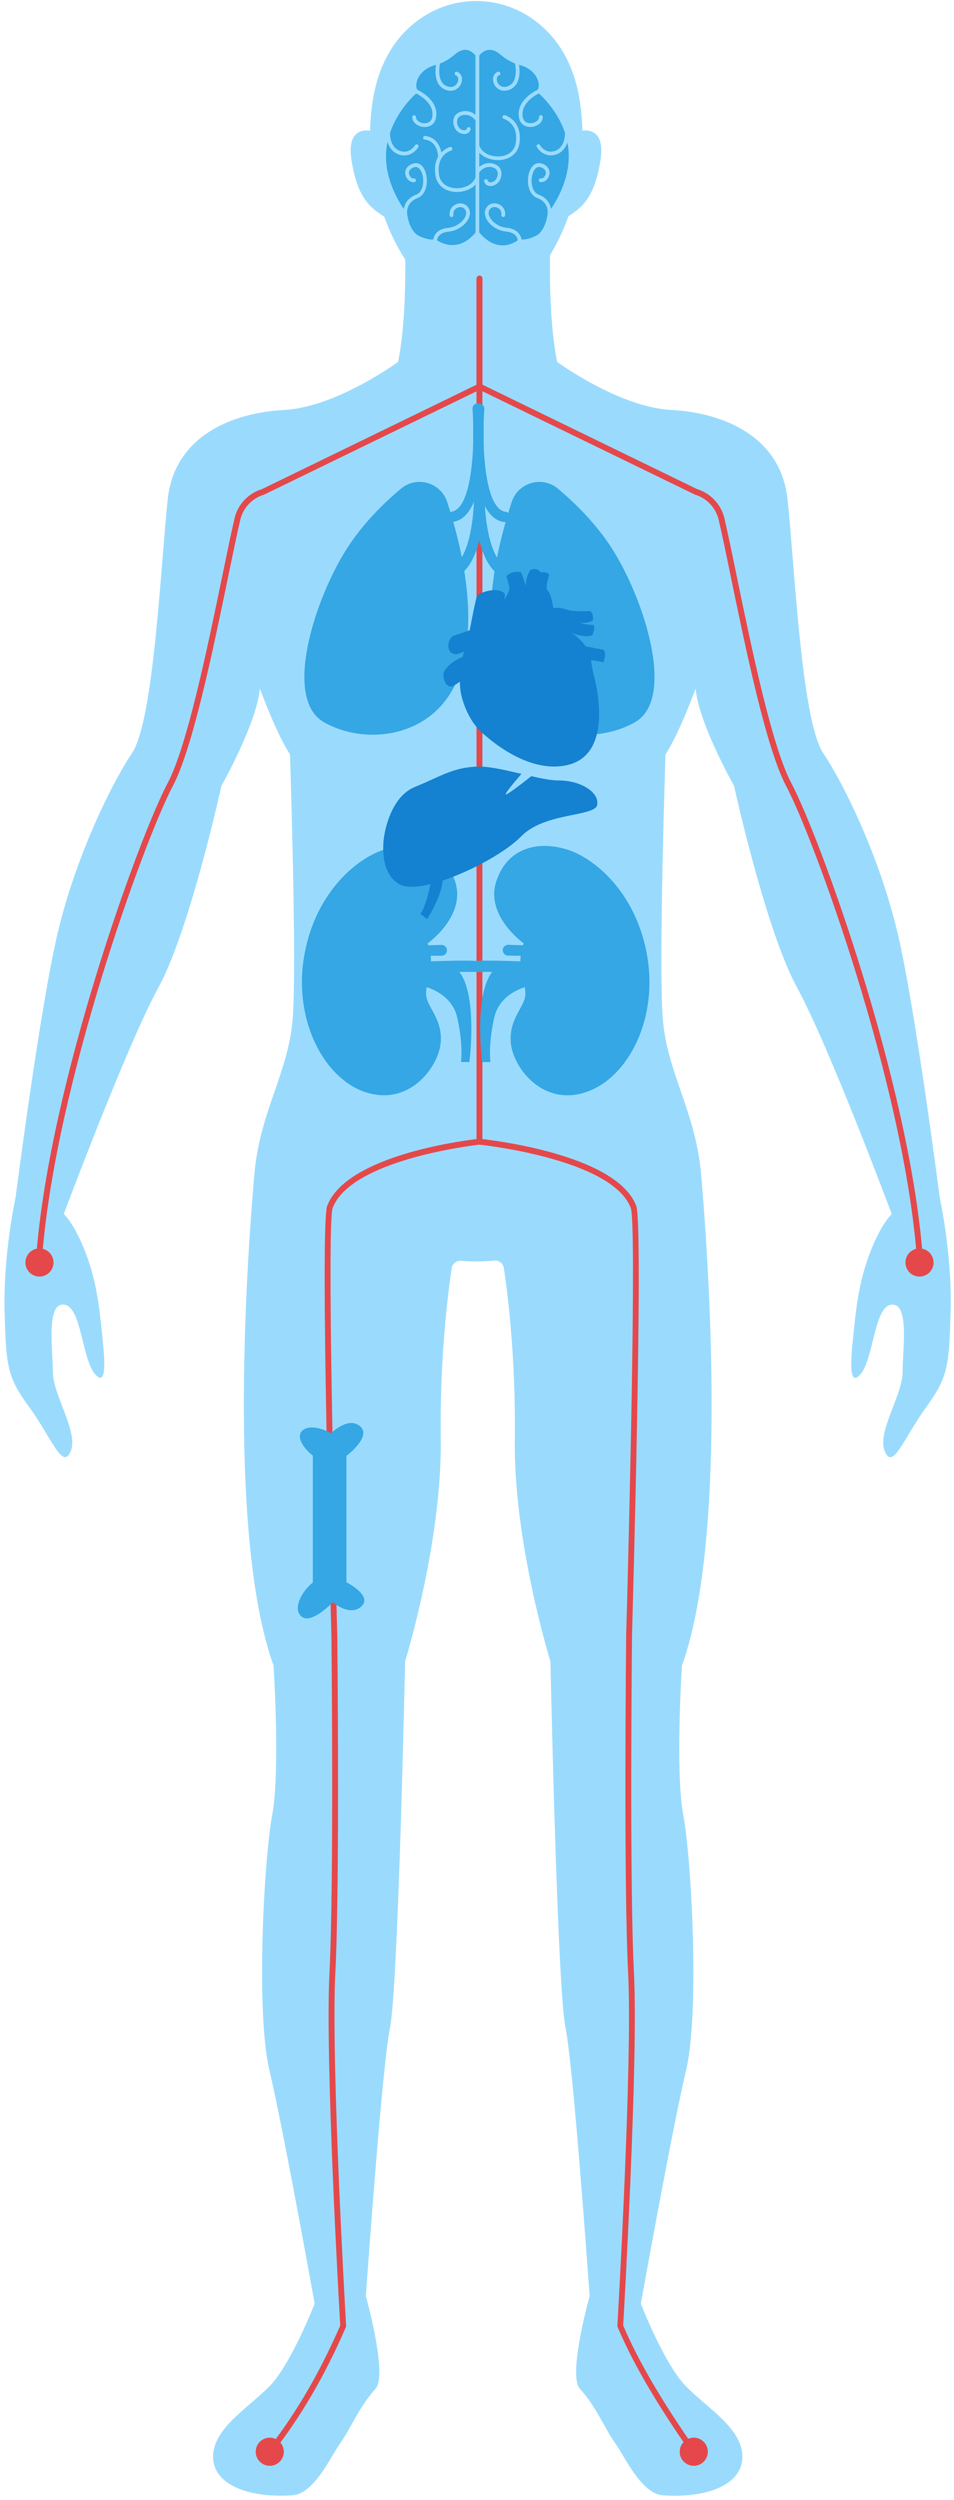 <svg width="186" height="487" viewBox="0 0 186 487" fill="none" xmlns="http://www.w3.org/2000/svg">
<path d="M185.341 255.225C185.077 266.188 184.802 268.321 180.525 274.203C176.247 280.086 174.103 286.496 172.509 282.758C170.904 279.019 175.984 271.795 175.984 267.254C175.984 262.713 177.325 253.895 173.851 254.159C170.376 254.422 170.376 264.846 167.704 267.793C165.032 270.729 166.099 262.713 166.638 257.633C167.177 252.553 167.957 248.184 169.849 243.46C171.993 238.116 173.862 236.511 173.862 236.511C173.862 236.511 161.569 203.634 155.411 192.408C149.265 181.181 143.119 153.11 143.119 153.11C143.119 153.11 136.169 140.817 135.63 134.131C135.63 134.131 132.42 142.95 129.748 146.963C129.748 146.963 128.406 187.591 129.209 198.29C130.012 208.978 135.63 216.466 136.697 228.77C137.763 241.063 142.316 298.537 132.959 324.464C132.959 324.464 131.617 345.048 133.222 353.602C134.828 362.157 136.433 392.098 133.761 403.324C131.089 414.55 124.943 448.769 124.943 448.769C124.943 448.769 129.553 460.706 133.842 464.983C138.119 469.26 144.747 473.159 144.747 478.606C144.747 484.053 137.855 486.691 129.278 486.117C125.023 485.831 121.847 478.606 119.897 475.889C117.948 473.171 116.205 468.79 113.074 465.373C110.827 462.919 114.301 449.709 114.955 447.289C114.393 439.343 111.687 401.971 110.254 395.045C108.648 387.293 107.318 323.673 107.318 323.673C107.318 323.673 100.094 300.417 100.369 280.373C100.587 264.296 98.912 251.487 98.236 247.037C98.098 246.12 97.273 245.478 96.355 245.57C94.268 245.788 91.814 245.799 89.968 245.616C89.039 245.524 88.202 246.154 88.064 247.072C87.388 251.556 85.725 264.341 85.932 280.361C86.195 300.406 78.983 323.661 78.983 323.661C78.983 323.661 77.641 387.281 76.035 395.033C74.602 401.948 71.896 439.331 71.334 447.278C71.987 449.697 75.462 462.908 73.215 465.362C70.084 468.779 68.341 473.159 66.391 475.877C64.442 478.595 61.277 485.831 57.011 486.106C48.434 486.679 41.542 484.042 41.542 478.595C41.542 473.148 48.159 469.249 52.447 464.972C56.725 460.694 61.346 448.757 61.346 448.757C61.346 448.757 55.2 414.539 52.528 403.313C49.856 392.086 51.461 362.145 53.067 353.591C54.672 345.036 53.33 324.453 53.33 324.453C43.973 298.525 48.514 241.052 49.592 228.759C50.658 216.466 56.277 208.978 57.08 198.279C57.883 187.591 56.541 146.952 56.541 146.952C53.869 142.938 50.658 134.12 50.658 134.12C50.12 140.805 43.17 153.098 43.17 153.098C43.17 153.098 37.024 181.17 30.878 192.396C24.731 203.623 12.438 236.499 12.438 236.499C12.438 236.499 14.307 238.104 16.452 243.448C18.344 248.173 19.124 252.542 19.663 257.622C20.202 262.702 21.268 270.717 18.596 267.782C15.924 264.835 15.924 254.411 12.45 254.147C8.975 253.883 10.305 262.702 10.305 267.243C10.305 271.784 15.385 279.008 13.78 282.746C12.175 286.485 10.042 280.074 5.753 274.192C1.418 268.332 1.155 266.188 0.891 255.225C0.627 244.262 3.035 233.3 3.035 233.3C3.035 233.3 7.851 195.871 11.315 181.445C14.789 167.008 21.474 153.11 25.752 146.688C30.029 140.278 31.371 109.534 32.701 97.23C34.042 84.937 45.269 80.385 55.429 79.857C65.589 79.318 77.618 70.5 77.618 70.5C78.96 63.791 79.063 55.008 79.017 50.581C77.412 48.116 76.013 45.272 74.9 42.176C71.712 40.284 69.614 37.956 68.536 31.259C67.55 25.136 71.116 25.296 72.159 25.457C72.194 23.817 72.309 22.154 72.538 20.503C73.581 12.613 76.907 7.705 80.576 4.667C87.789 -1.296 97.915 -1.296 105.128 4.667C108.797 7.705 112.123 12.602 113.166 20.503C113.384 22.154 113.51 23.805 113.545 25.445C114.691 25.285 118.028 25.331 117.065 31.259C115.999 37.876 113.946 40.226 110.827 42.107C109.841 44.871 108.625 47.439 107.238 49.71C107.169 53.746 107.18 63.31 108.625 70.5C108.625 70.5 120.654 79.318 130.814 79.857C140.974 80.396 152.201 84.937 153.542 97.23C154.884 109.523 156.214 140.266 160.491 146.688C164.769 153.11 171.454 167.008 174.929 181.445C178.403 195.882 183.219 233.3 183.219 233.3C183.219 233.3 185.628 244.262 185.352 255.225H185.341Z" fill="#9ADBFD"/>
<path d="M7.679 244.824C7.679 244.824 7.645 244.824 7.634 244.824C7.312 244.801 7.083 244.526 7.106 244.205C9.824 210.549 27.174 162.914 32.689 152.548C36.474 145.426 40.464 126.116 43.377 112.011C44.306 107.539 45.097 103.674 45.728 100.979C46.358 98.273 48.4 96.106 51.06 95.292L92.904 74.949V54.274C92.904 53.953 93.156 53.7 93.477 53.7C93.798 53.7 94.05 53.953 94.05 54.274V75.316C94.05 75.534 93.924 75.74 93.729 75.832L51.519 96.347C51.519 96.347 51.461 96.37 51.438 96.381C49.156 97.069 47.402 98.927 46.851 101.255C46.221 103.938 45.429 107.791 44.501 112.263C41.577 126.437 37.563 145.839 33.71 153.098C28.229 163.418 10.97 210.812 8.264 244.308C8.241 244.606 7.989 244.836 7.691 244.836L7.679 244.824Z" fill="#E4484A"/>
<path d="M10.431 245.948C10.431 247.462 9.204 248.689 7.69 248.689C6.177 248.689 4.95 247.462 4.95 245.948C4.95 244.435 6.177 243.208 7.69 243.208C9.204 243.208 10.431 244.435 10.431 245.948Z" fill="#E4484A"/>
<path d="M179.274 244.824C178.975 244.824 178.723 244.595 178.7 244.296C175.994 210.789 158.736 163.407 153.255 153.086C149.39 145.816 145.388 126.414 142.464 112.252C141.546 107.779 140.744 103.926 140.113 101.243C139.563 98.927 137.808 97.058 135.526 96.369C135.492 96.369 135.469 96.347 135.446 96.335L93.235 75.82C93.04 75.728 92.914 75.522 92.914 75.304V54.262C92.914 53.941 93.166 53.688 93.487 53.688C93.808 53.688 94.061 53.941 94.061 54.262V74.937L135.905 95.28C138.554 96.094 140.595 98.273 141.237 100.968C141.868 103.663 142.67 107.527 143.588 111.999C146.5 126.104 150.491 145.415 154.275 152.536C159.779 162.914 177.141 210.537 179.858 244.193C179.881 244.514 179.652 244.79 179.331 244.812C179.319 244.812 179.297 244.812 179.285 244.812L179.274 244.824Z" fill="#E4484A"/>
<path d="M93.476 222.968C93.155 222.968 92.903 222.715 92.903 222.394V75.293C92.903 74.972 93.155 74.72 93.476 74.72C93.797 74.72 94.05 74.972 94.05 75.293V222.394C94.05 222.715 93.797 222.968 93.476 222.968Z" fill="#E4484A"/>
<path d="M176.534 245.948C176.534 247.461 177.761 248.688 179.274 248.688C180.788 248.688 182.015 247.461 182.015 245.948C182.015 244.434 180.788 243.207 179.274 243.207C177.761 243.207 176.534 244.434 176.534 245.948Z" fill="#E4484A"/>
<path d="M135.263 478.194C135.079 478.194 134.907 478.113 134.793 477.953C128.096 468.412 123.394 460.362 120.413 453.333C120.378 453.252 120.367 453.161 120.367 453.08C120.401 452.564 123.36 401.742 122.465 384.346C121.571 366.904 122.075 319.006 122.087 318.524C122.718 296.37 124.117 238.265 122.981 235.318C119.392 225.927 94.864 223.14 93.476 222.991C92.123 223.14 68.443 225.938 64.865 235.318C63.742 238.265 65.129 296.381 65.76 318.513C65.76 319.006 66.276 366.904 65.382 384.346C64.487 401.742 67.457 452.576 67.48 453.08C67.48 453.172 67.48 453.264 67.434 453.344C63.432 462.644 58.593 470.923 53.031 477.987C52.836 478.24 52.469 478.274 52.229 478.079C51.976 477.884 51.942 477.517 52.137 477.276C57.607 470.327 62.377 462.174 66.333 453.023C66.161 450.076 63.363 401.306 64.235 384.3C65.129 366.893 64.625 319.029 64.613 318.547C64.522 315.302 62.354 238.678 63.788 234.917C67.709 224.642 92.364 221.959 93.419 221.844C93.453 221.844 93.499 221.844 93.534 221.844C94.623 221.959 120.126 224.642 124.048 234.917C125.481 238.678 123.314 315.302 123.222 318.559C123.222 319.029 122.706 366.893 123.601 384.3C124.472 401.318 121.674 450.099 121.502 453.023C124.449 459.949 129.105 467.896 135.71 477.299C135.893 477.563 135.825 477.918 135.572 478.102C135.469 478.171 135.354 478.205 135.24 478.205L135.263 478.194Z" fill="#E4484A"/>
<path d="M70.542 312.872C68.249 315.085 64.889 312.126 64.889 312.126C64.889 312.126 60.841 316.369 58.915 315.004C56.931 313.594 58.754 310.039 60.99 308.285V283.561C58.754 281.807 57.63 279.536 59.178 278.516C61.151 277.231 64.556 279.204 64.556 279.204C64.556 279.204 68.02 275.741 70.313 277.954C72.389 279.949 67.63 283.55 67.63 283.55H67.549V308.273H67.63C67.63 308.273 72.618 310.865 70.531 312.86L70.542 312.872Z" fill="#34A7E4"/>
<path d="M55.336 477.621C55.336 479.135 54.109 480.362 52.596 480.362C51.082 480.362 49.855 479.135 49.855 477.621C49.855 476.107 51.082 474.88 52.596 474.88C54.109 474.88 55.336 476.107 55.336 477.621Z" fill="#E4484A"/>
<path d="M138.003 477.621C138.003 479.135 136.776 480.362 135.263 480.362C133.749 480.362 132.522 479.135 132.522 477.621C132.522 476.107 133.749 474.88 135.263 474.88C136.776 474.88 138.003 476.107 138.003 477.621Z" fill="#E4484A"/>
<path d="M113.591 212.968C105.22 215.227 99.807 207.476 99.567 202.877C99.326 198.279 102.353 196.157 102.433 193.692C102.445 193.245 102.387 192.775 102.307 192.304C100.346 192.958 97.204 194.552 96.367 198.21C95.14 203.623 95.633 206.902 95.633 206.902H93.993C93.993 206.902 92.331 194.047 95.954 189.334C94.945 189.334 94.016 189.334 93.317 189.334C93.168 189.334 93.03 189.334 92.904 189.334C92.858 189.334 92.824 189.334 92.789 189.334C92.617 189.334 92.422 189.334 92.204 189.334H92.193C91.493 189.334 90.565 189.334 89.556 189.334C93.179 194.047 91.516 206.902 91.516 206.902H89.877C89.877 206.902 90.37 203.623 89.143 198.21C88.306 194.563 85.164 192.958 83.203 192.304C83.111 192.786 83.054 193.245 83.077 193.692C83.157 196.157 86.196 198.279 85.943 202.877C85.703 207.464 80.279 215.216 71.919 212.968C63.548 210.709 57.321 199.345 59.202 186.88C61.083 174.416 69.213 167.352 74.786 165.551C80.359 163.751 86.517 164.978 88.73 171.709C90.943 178.429 83.398 183.761 83.398 183.761C83.444 183.899 83.489 184.025 83.524 184.163C84.212 184.128 85.095 184.105 86.047 184.071H86.081C86.666 184.071 87.147 184.541 87.147 185.126C87.147 185.711 86.677 186.181 86.093 186.181C85.278 186.181 84.544 186.192 83.971 186.192C84.017 186.571 84.028 186.926 84.028 187.282C86.471 187.19 90.611 187.064 92.743 187.19C94.888 187.064 99.016 187.19 101.459 187.282C101.459 186.926 101.481 186.571 101.516 186.192C100.862 186.192 100.002 186.181 99.073 186.169C98.787 186.169 98.523 186.043 98.328 185.86C98.144 185.665 98.018 185.401 98.018 185.115C98.018 184.518 98.511 184.037 99.108 184.048C100.197 184.082 101.195 184.117 101.963 184.151C102.009 184.014 102.055 183.888 102.089 183.75C102.089 183.75 94.544 178.418 96.757 171.698C98.97 164.967 105.128 163.74 110.701 165.54C116.274 167.34 124.404 174.404 126.285 186.869C128.177 199.334 121.939 210.698 113.568 212.957L113.591 212.968Z" fill="#34A7E4"/>
<path d="M90.301 9.757C89.578 9.883 89.108 10.262 88.512 10.743C87.87 11.259 87.09 11.879 85.783 12.372C85.634 13.163 85.186 16.225 87.296 16.855C88.317 17.165 89.016 16.614 89.257 15.938C89.418 15.468 89.372 14.883 88.879 14.677C88.695 14.596 88.604 14.39 88.684 14.195C88.764 14 88.971 13.92 89.165 14C89.957 14.332 90.289 15.25 89.945 16.19C89.659 16.981 88.925 17.681 87.87 17.681C87.629 17.681 87.365 17.646 87.09 17.566C84.67 16.844 84.808 13.931 85.003 12.635C84.934 12.658 84.877 12.67 84.808 12.693C83.18 13.128 81.907 14.183 81.379 15.525C81.093 16.259 81.093 16.981 81.356 17.486C82.044 17.807 85.496 19.596 85.037 22.807C84.831 24.252 83.753 24.745 82.813 24.745C82.744 24.745 82.664 24.745 82.595 24.745C81.494 24.653 80.37 23.908 80.382 22.807C80.382 22.6 80.554 22.44 80.749 22.451C80.955 22.451 81.116 22.623 81.104 22.818C81.093 23.46 81.884 23.953 82.641 24.011C82.985 24.034 84.109 24.022 84.292 22.703C84.659 20.169 81.918 18.598 81.138 18.208C80.393 18.873 77.446 21.706 76.024 25.926C76.036 25.96 76.047 26.006 76.047 26.052C76.047 26.178 76.013 28.942 78.249 29.481C79.969 29.893 80.875 28.357 80.909 28.299C81.012 28.128 81.23 28.059 81.414 28.162C81.586 28.265 81.654 28.483 81.551 28.655C81.196 29.274 80.233 30.283 78.822 30.283C78.581 30.283 78.341 30.26 78.077 30.192C76.632 29.848 75.898 28.735 75.554 27.657C75.451 28.139 75.371 28.643 75.325 29.148C74.809 34.331 77.481 38.895 78.719 40.707C78.879 39.801 79.43 38.563 81.127 37.932C82.434 37.439 82.801 35.386 82.297 33.838C82.182 33.483 81.735 32.325 80.829 32.565C80.026 32.783 79.636 33.265 79.762 33.884C79.866 34.412 80.29 34.813 80.691 34.767C80.898 34.744 81.07 34.893 81.093 35.088C81.116 35.294 80.966 35.467 80.772 35.489C79.992 35.581 79.212 34.916 79.04 34.01C78.891 33.253 79.224 32.233 80.634 31.843C81.643 31.568 82.549 32.233 82.985 33.597C83.512 35.249 83.249 37.909 81.368 38.609C79.074 39.469 79.373 41.613 79.384 41.693C79.384 41.693 79.384 41.693 79.384 41.705C79.384 41.739 79.751 45.019 81.689 45.959C83.122 46.658 84.074 46.693 84.475 46.658C84.579 46.005 85.06 44.606 87.411 44.377C89.085 44.205 90.45 43.035 90.794 42.003C90.92 41.613 90.977 41.062 90.507 40.627C90.106 40.248 89.51 40.294 89.097 40.512C88.581 40.776 88.317 41.292 88.397 41.877C88.42 42.072 88.283 42.267 88.088 42.289C87.893 42.312 87.698 42.175 87.675 41.98C87.549 41.086 87.973 40.271 88.764 39.87C89.532 39.469 90.427 39.56 91.012 40.099C91.597 40.638 91.769 41.429 91.493 42.244C91 43.7 89.28 44.938 87.491 45.122C85.565 45.317 85.255 46.395 85.198 46.808C85.966 47.324 89.418 49.273 92.72 45.294V35.948C91.837 36.923 90.381 37.404 89.051 37.404C88.925 37.404 88.81 37.404 88.695 37.393C87.056 37.278 85.186 36.349 84.877 34.068C84.659 32.508 84.946 31.373 85.404 30.559C85.404 30.066 85.221 27.474 82.813 27.199C82.606 27.176 82.469 26.992 82.492 26.797C82.515 26.591 82.698 26.453 82.893 26.476C84.957 26.717 85.794 28.368 86.046 29.698C86.838 28.896 87.721 28.643 87.732 28.643C87.927 28.598 88.133 28.712 88.179 28.907C88.225 29.102 88.111 29.297 87.916 29.355C87.847 29.377 86.757 29.687 86.069 30.834C86.069 30.834 86.069 30.845 86.058 30.857C85.657 31.556 85.393 32.554 85.588 33.964C85.909 36.292 88.076 36.613 88.73 36.659C90.324 36.774 92.239 36.051 92.709 34.515V23.472C92.502 23.174 91.688 22.188 90.335 22.417C89.762 22.52 89.383 22.772 89.211 23.174C88.982 23.713 89.154 24.389 89.418 24.779C89.704 25.226 90.255 25.433 90.622 25.375C90.84 25.341 90.977 25.226 91.046 25.02C91.103 24.825 91.31 24.722 91.505 24.779C91.7 24.836 91.803 25.043 91.746 25.238C91.597 25.719 91.23 26.029 90.725 26.098C90.656 26.098 90.576 26.109 90.507 26.109C89.865 26.109 89.177 25.742 88.81 25.169C88.432 24.596 88.202 23.655 88.535 22.864C88.73 22.417 89.177 21.855 90.209 21.683C91.344 21.488 92.17 21.935 92.697 22.383V10.801C92.468 10.502 91.608 9.505 90.243 9.734L90.301 9.757Z" fill="#34A7E4"/>
<path d="M110.656 27.646C110.323 28.713 109.578 29.837 108.133 30.181C107.869 30.238 107.629 30.273 107.388 30.273C105.977 30.273 105.014 29.263 104.659 28.644C104.555 28.472 104.624 28.243 104.796 28.151C104.968 28.048 105.197 28.117 105.289 28.289C105.324 28.346 106.023 29.539 107.376 29.539C107.56 29.539 107.755 29.516 107.95 29.47C110.186 28.931 110.151 26.156 110.151 26.041C110.151 25.995 110.151 25.961 110.174 25.915C108.764 21.695 105.805 18.863 105.06 18.198C104.28 18.587 101.539 20.158 101.906 22.693C102.09 24.011 103.225 24.023 103.558 24C104.315 23.943 105.106 23.45 105.094 22.807C105.094 22.601 105.255 22.44 105.45 22.44C105.645 22.44 105.817 22.601 105.817 22.796C105.84 23.897 104.704 24.642 103.604 24.734C103.535 24.734 103.466 24.734 103.386 24.734C102.445 24.734 101.367 24.241 101.161 22.796C100.702 19.585 104.154 17.808 104.842 17.475C105.117 16.971 105.106 16.248 104.819 15.514C104.303 14.172 103.019 13.106 101.39 12.682C101.322 12.659 101.264 12.647 101.195 12.624C101.39 13.92 101.528 16.821 99.108 17.555C98.833 17.636 98.569 17.67 98.329 17.67C97.274 17.67 96.528 16.959 96.253 16.179C95.921 15.239 96.253 14.322 97.033 13.989C97.216 13.909 97.434 13.989 97.514 14.184C97.595 14.367 97.514 14.585 97.32 14.666C96.826 14.872 96.781 15.468 96.941 15.927C97.182 16.604 97.881 17.154 98.902 16.844C101 16.214 100.565 13.152 100.416 12.361C99.108 11.868 98.34 11.248 97.686 10.732C97.09 10.251 96.609 9.872 95.898 9.746C94.544 9.517 93.673 10.503 93.444 10.813V28.323C93.902 29.86 95.829 30.582 97.423 30.467C99.177 30.341 100.358 29.344 100.565 27.773C100.783 26.156 100.462 24.883 99.579 24C98.936 23.346 98.237 23.163 98.237 23.151C98.042 23.105 97.927 22.899 97.973 22.704C98.019 22.509 98.225 22.395 98.42 22.44C98.455 22.44 101.895 23.415 101.287 27.864C100.978 30.146 99.108 31.075 97.469 31.19C97.354 31.19 97.228 31.201 97.113 31.201C95.794 31.201 94.338 30.72 93.444 29.745V32.52C93.971 32.073 94.808 31.626 95.932 31.82C96.964 32.004 97.411 32.566 97.606 33.002C97.95 33.793 97.721 34.733 97.331 35.307C96.953 35.868 96.264 36.247 95.634 36.247C95.565 36.247 95.485 36.247 95.416 36.235C94.911 36.167 94.544 35.846 94.395 35.375C94.338 35.18 94.441 34.974 94.636 34.917C94.831 34.859 95.037 34.963 95.095 35.157C95.164 35.364 95.301 35.479 95.519 35.513C95.886 35.57 96.436 35.352 96.723 34.917C96.987 34.515 97.17 33.839 96.93 33.311C96.758 32.91 96.379 32.658 95.806 32.554C94.453 32.325 93.638 33.323 93.432 33.609V45.283C94.728 46.82 96.127 47.657 97.606 47.783C99.269 47.92 100.553 47.106 100.955 46.808C100.909 46.395 100.599 45.306 98.661 45.111C96.872 44.928 95.141 43.689 94.659 42.233C94.384 41.407 94.556 40.627 95.141 40.088C95.714 39.549 96.62 39.458 97.388 39.859C98.18 40.272 98.592 41.075 98.478 41.969C98.455 42.164 98.271 42.313 98.065 42.279C97.87 42.256 97.721 42.072 97.755 41.866C97.835 41.281 97.572 40.765 97.056 40.501C96.643 40.283 96.047 40.237 95.645 40.616C95.175 41.052 95.221 41.614 95.359 41.992C95.703 43.024 97.067 44.205 98.741 44.366C101.081 44.606 101.574 45.994 101.677 46.648C102.09 46.682 103.042 46.648 104.464 45.948C106.402 45.008 106.768 41.728 106.768 41.694C106.768 41.694 106.768 41.694 106.768 41.682C106.78 41.591 107.09 39.446 104.785 38.598C102.904 37.898 102.64 35.238 103.168 33.587C103.604 32.233 104.509 31.557 105.519 31.832C106.929 32.222 107.262 33.242 107.113 33.999C106.941 34.905 106.161 35.559 105.381 35.479C105.175 35.456 105.037 35.272 105.06 35.077C105.083 34.871 105.266 34.733 105.461 34.756C105.863 34.802 106.298 34.401 106.39 33.873C106.505 33.254 106.115 32.772 105.324 32.554C104.429 32.314 103.97 33.472 103.856 33.827C103.363 35.375 103.718 37.44 105.025 37.921C106.723 38.552 107.273 39.79 107.434 40.696C108.672 38.884 111.332 34.32 110.828 29.137C110.782 28.621 110.702 28.128 110.599 27.646H110.656Z" fill="#34A7E4"/>
<path d="M87.182 97.778C85.932 93.96 81.207 92.63 78.146 95.221C74.82 98.019 70.818 101.941 67.756 106.677C61.415 116.482 55.074 136.079 63.147 140.689C71.219 145.299 84.292 143.796 89.085 132.616C93.707 121.825 90.094 106.654 87.182 97.778Z" fill="#34A7E4"/>
<path d="M99.773 97.778C101.023 93.96 105.747 92.63 108.809 95.221C112.134 98.019 116.136 101.941 119.198 106.677C125.539 116.482 131.881 136.079 123.808 140.689C115.735 145.299 102.662 143.796 97.869 132.616C93.248 121.825 96.86 106.654 99.773 97.778Z" fill="#34A7E4"/>
<path d="M88.088 101.701C87.584 101.701 87.148 101.323 87.09 100.818C87.022 100.268 87.412 99.763 87.973 99.694C92.01 99.201 92.663 87.149 92.124 79.661C92.09 79.111 92.503 78.618 93.065 78.583C93.627 78.549 94.108 78.962 94.143 79.512C94.303 81.691 95.461 100.795 88.226 101.689C88.18 101.689 88.145 101.689 88.1 101.689L88.088 101.701Z" fill="#34A7E4"/>
<path d="M98.454 101.702C98.454 101.702 98.374 101.702 98.328 101.702C91.092 100.807 92.25 81.703 92.41 79.524C92.445 78.974 92.927 78.549 93.489 78.595C94.039 78.63 94.463 79.123 94.429 79.673C93.89 87.15 94.543 99.202 98.58 99.706C99.13 99.775 99.532 100.28 99.463 100.83C99.394 101.346 98.97 101.713 98.465 101.713L98.454 101.702Z" fill="#34A7E4"/>
<path d="M88.248 112.642C87.858 112.642 87.491 112.412 87.319 112.034C87.101 111.518 87.319 110.933 87.835 110.704C92.181 108.8 92.617 97.929 92.422 93.893C92.399 93.331 92.823 92.861 93.385 92.838C93.947 92.815 94.417 93.239 94.44 93.801C94.52 95.429 95.036 109.775 88.649 112.561C88.511 112.619 88.385 112.642 88.248 112.642Z" fill="#34A7E4"/>
<path d="M98.649 112.642C98.511 112.642 98.374 112.619 98.247 112.561C91.86 109.775 92.376 95.429 92.457 93.801C92.479 93.239 92.961 92.815 93.511 92.838C94.073 92.861 94.498 93.342 94.475 93.893C94.28 97.929 94.727 108.812 99.062 110.704C99.578 110.922 99.807 111.518 99.578 112.034C99.417 112.412 99.039 112.642 98.649 112.642Z" fill="#34A7E4"/>
<path d="M116.446 156.79C115.976 159.152 106.172 158.212 101.596 162.948C98.775 165.872 92.044 169.634 86.299 171.537C86.093 174.656 83.294 179.025 83.294 179.025L81.964 178.039C82.813 176.892 83.512 174.232 83.948 172.225C81.368 172.856 79.166 172.97 77.894 172.271C73.628 169.897 74.889 162.948 74.889 162.948C74.889 162.948 75.841 155.368 80.886 153.304C85.943 151.252 87.996 149.669 92.583 149.36C94.326 149.233 96.505 149.6 98.764 150.093L100.965 150.598C101.195 150.655 101.436 150.713 101.665 150.758C100.22 152.433 98.099 154.955 98.695 154.761C99.36 154.531 102.238 152.284 103.58 151.206C105.61 151.676 107.513 152.043 109.004 152.043C113.27 152.043 116.905 154.417 116.423 156.779L116.446 156.79Z" fill="#1481D1"/>
<path d="M117.685 126.586L114.164 125.92C114.164 125.92 113.063 124.154 111.297 123.283C111.297 123.283 114.164 124.384 115.483 123.719C115.483 123.719 116.148 122.4 115.701 121.735C115.701 121.735 113.935 121.735 113.063 121.299C113.063 121.299 114.646 121.483 115.563 120.898C115.563 120.898 115.861 119.728 115.082 119.029C115.082 119.029 111.71 119.247 110.346 118.731C108.992 118.214 107.892 118.478 107.892 118.478C107.892 118.478 107.49 115.761 106.825 115.141C106.16 114.522 107.077 112.022 107.077 112.022C107.077 112.022 106.71 111.219 105.461 111.541C105.461 111.541 104.658 110.325 103.351 111.105C103.351 111.105 102.41 112.538 102.559 114.189C102.559 114.189 101.86 112.171 101.608 111.506C101.608 111.506 99.807 111.025 98.741 112.274C98.741 112.274 99.44 114.362 99.291 114.958C99.142 115.543 98.305 116.884 98.305 116.884C98.305 116.884 98.489 116.001 98.397 115.692C98.305 115.382 97.399 114.843 95.989 114.981C94.59 115.118 93.294 115.669 93.019 116.105C92.789 116.471 91.872 121.23 91.574 122.79L88.283 123.925C88.283 123.925 87.274 124.602 87.434 126.092C87.606 127.583 89.074 127.446 89.074 127.446L90.45 126.952C90.381 127.274 90.301 127.606 90.232 127.95C89.2 128.386 87.182 129.418 86.459 131.127C86.459 131.127 86.287 133.936 88.248 133.73L89.67 132.801C89.67 133.718 89.751 134.601 89.934 135.392C91.035 140.014 93.454 142.215 93.454 142.215C93.454 142.215 102.043 151.022 110.621 149.038C119.21 147.055 116.561 134.727 115.907 132.09C115.242 129.452 115.242 128.569 115.242 128.569L117.662 129.005C117.662 129.005 118.327 127.469 117.662 126.586H117.685Z" fill="#1481D1"/>
</svg>
